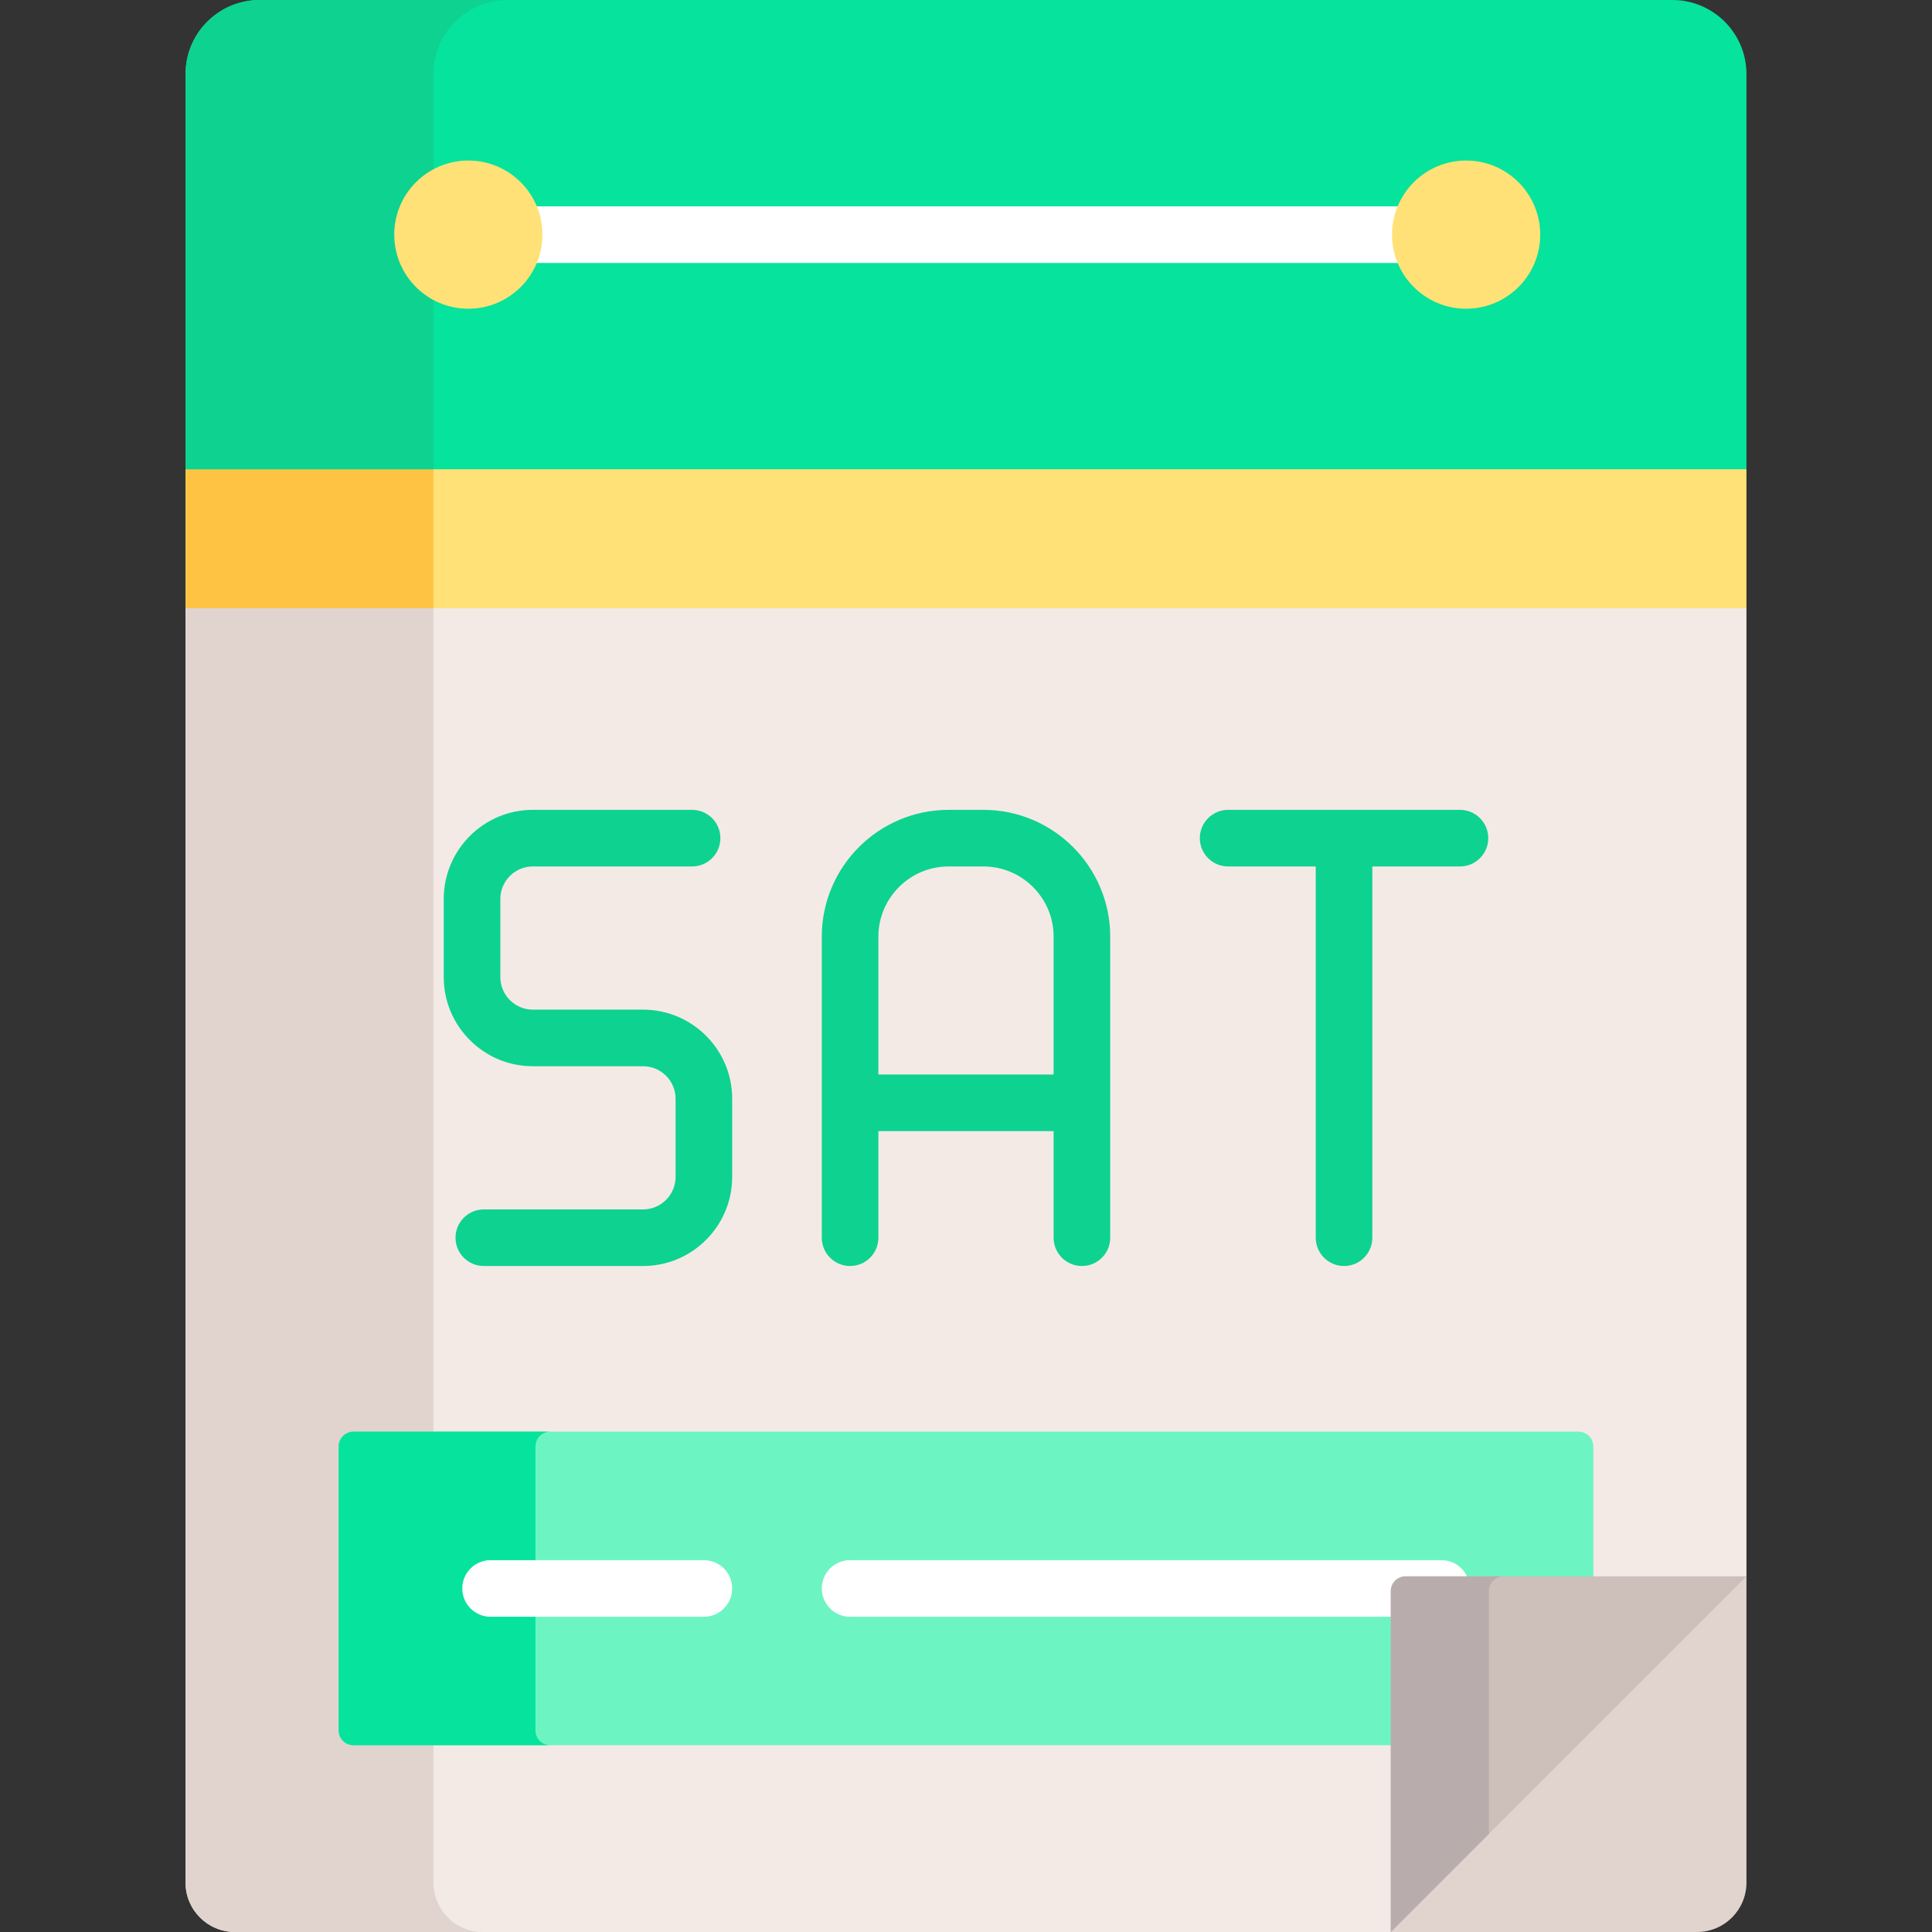 <svg id="Capa_1" enable-background="new 0 0 512 512" height="512" viewBox="0 0 512 512" width="512" xmlns="http://www.w3.org/2000/svg"><rect x="0" y="0" width="512" height="512" fill="#333333" stroke="none"/><g><g><path d="m454.116 159.867h-396.423l-8.522 1.309v337.734c0 7.23 5.861 13.09 13.091 13.09h306.316l1.309-1.309v-89.015c0-1.446 1.172-2.618 2.618-2.618h89.015l1.309-1.309v-256.573z" fill="#f3eae6"/></g><g><path d="m114.865 498.91v-337.734l8.523-1.309h-65.695l-8.522 1.309v337.734c0 7.23 5.861 13.09 13.09 13.09h65.694c-7.229 0-13.09-5.861-13.09-13.09z" fill="#e1d3ce"/></g><g><path d="m450.127 123.05h-389.146l-11.81 1.309v36.817h413.658v-36.817z" fill="#ffe177"/></g><g><path d="m126.676 123.05h-65.695l-11.81 1.309v36.817h65.694v-36.817z" fill="#ffc344"/></g><g><path d="m459.669 419.058-89.782 89.782-1.309 3.16h81.161c7.23 0 13.09-5.861 13.09-13.09v-81.161z" fill="#e1d3ce"/></g><path d="m369.578 421.676c0-1.614 1.312-2.927 2.927-2.927h49.744v-35.418c0-2.169-1.758-3.927-3.927-3.927h-324.644c-2.169 0-3.927 1.758-3.927 3.927v75.253c0 2.169 1.758 3.927 3.927 3.927h275.9z" fill="#6cf5c2"/><g><path d="m141.901 458.585v-75.254c0-2.169 1.758-3.927 3.927-3.927h-52.15c-2.169 0-3.927 1.758-3.927 3.927v75.254c0 2.169 1.758 3.927 3.927 3.927h52.15c-2.169 0-3.927-1.758-3.927-3.927z" fill="#05e39c"/></g><path d="m369.578 421.676c0-1.614 1.312-2.927 2.927-2.927h16.658c-.943-3.064-3.795-5.291-7.168-5.291h-156.715c-4.142 0-7.5 3.358-7.5 7.5s3.358 7.5 7.5 7.5h144.298z" fill="#fff"/><g><path d="m186.534 428.458h-56.53c-4.142 0-7.5-3.358-7.5-7.5s3.358-7.5 7.5-7.5h56.53c4.142 0 7.5 3.358 7.5 7.5s-3.358 7.5-7.5 7.5z" fill="#fff"/></g><g><path d="m462.829 124.359h-413.658v-104.723c0-10.845 8.791-19.636 19.636-19.636h374.387c10.844 0 19.636 8.791 19.636 19.636v104.723z" fill="#05e39c"/></g><g><path d="m134.501 0h-65.694c-10.845 0-19.636 8.791-19.636 19.636v104.723h65.694v-104.723c0-10.845 8.791-19.636 19.636-19.636z" fill="#0ed290"/></g><path d="m371.494 69.68c-1.015-2.297-1.589-4.831-1.589-7.5s.574-5.203 1.589-7.5h-230.333c1.015 2.297 1.589 4.831 1.589 7.5s-.574 5.203-1.589 7.5z" fill="#fff"/><g><g><circle cx="124.114" cy="62.18" fill="#ffe177" r="19.636"/></g><g><circle cx="388.541" cy="62.18" fill="#ffe177" r="19.636"/></g></g><g><path d="m368.578 421.676v90.324l94.251-94.251h-90.324c-2.169 0-3.927 1.758-3.927 3.927z" fill="#cdbfba"/></g><g><path d="m394.57 421.676c0-2.169 1.758-3.927 3.927-3.927h-25.992c-2.169 0-3.927 1.758-3.927 3.927v90.324l25.992-25.992z" fill="#b9acac"/></g><g fill="#0ed290"><path d="m260.608 214.62h-9.216c-18.533 0-33.611 15.078-33.611 33.611v79.775c0 4.142 3.358 7.5 7.5 7.5s7.5-3.358 7.5-7.5v-28.248h46.439v28.248c0 4.142 3.357 7.5 7.5 7.5s7.5-3.358 7.5-7.5v-79.775c0-18.533-15.078-33.611-33.612-33.611zm-27.827 70.138v-36.527c0-10.262 8.349-18.611 18.611-18.611h9.216c10.263 0 18.611 8.349 18.611 18.611v36.527z"/><path d="m386.904 214.62h-61.438c-4.143 0-7.5 3.358-7.5 7.5s3.357 7.5 7.5 7.5h23.219v98.387c0 4.142 3.357 7.5 7.5 7.5s7.5-3.358 7.5-7.5v-98.387h23.22c4.143 0 7.5-3.358 7.5-7.5s-3.358-7.5-7.501-7.5z"/><path d="m170.421 267.563h-29.211c-4.75 0-8.614-3.864-8.614-8.614v-20.715c0-4.75 3.864-8.614 8.614-8.614h42.202c4.142 0 7.5-3.358 7.5-7.5s-3.358-7.5-7.5-7.5h-42.202c-13.021 0-23.614 10.593-23.614 23.614v20.715c0 13.021 10.593 23.614 23.614 23.614h29.211c4.75 0 8.614 3.864 8.614 8.614v20.715c0 4.75-3.864 8.614-8.614 8.614h-42.201c-4.142 0-7.5 3.358-7.5 7.5s3.358 7.5 7.5 7.5h42.201c13.021 0 23.614-10.593 23.614-23.614v-20.715c0-13.021-10.593-23.614-23.614-23.614z"/></g></g></svg>